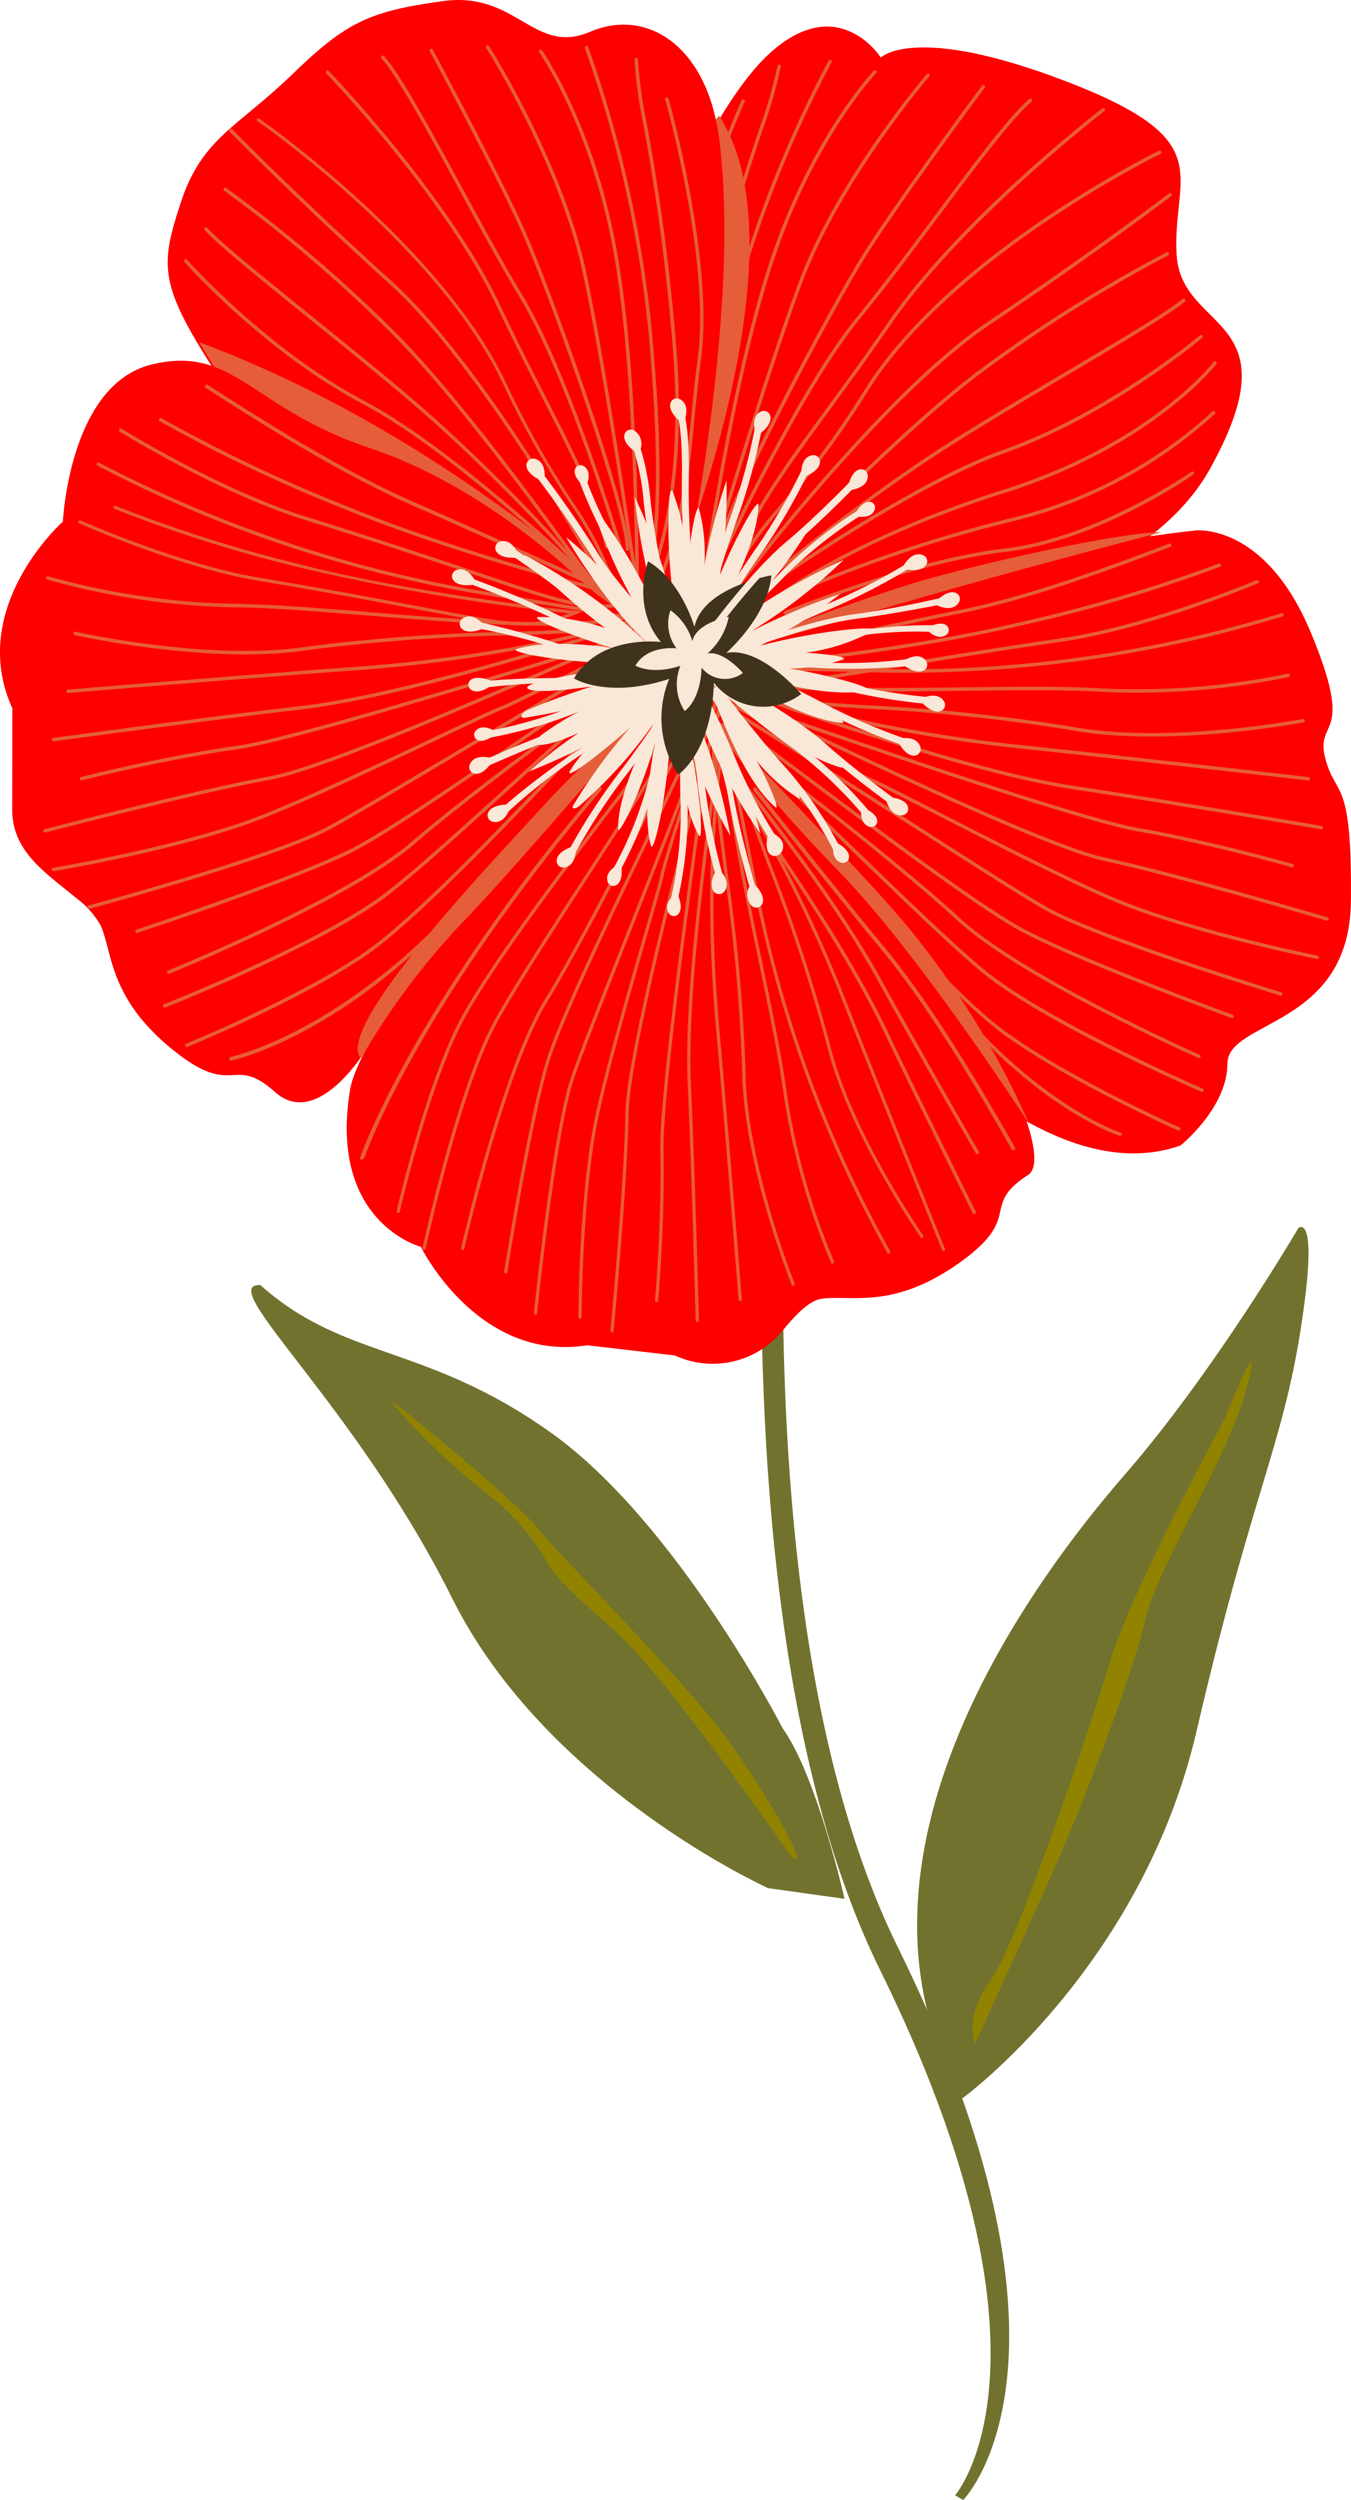 <?xml version="1.0" encoding="UTF-8"?> <svg xmlns="http://www.w3.org/2000/svg" width="129.389" height="239.377" viewBox="0 0 129.389 239.377"> <g id="Сгруппировать_145" data-name="Сгруппировать 145" transform="translate(0)"> <path id="Контур_426" data-name="Контур 426" d="M2.969.919c-.114.739-10.555,74.767,8.41,113.248,18.351,37.24,7.308,50.184,7.194,50.31l.773.46c.535-.558,12.881-14.1-6.276-52.971C-5.724,73.828,5.248.733,5.361,0Z" transform="translate(72.9 74.44)" fill="#72722f"></path> <g id="Сгруппировать_142" data-name="Сгруппировать 142" transform="translate(0 0)"> <g id="Сгруппировать_141" data-name="Сгруппировать 141"> <path id="Контур_427" data-name="Контур 427" d="M18.16,59.184s16.056-1.124,27.761-7.669c4.152-2.322,7.757-5.327,9.9-9.206C64.019,27.5,53,29.4,52.6,21.774s4.223-10.83-10.456-16.482S24.276,2.969,24.276,2.969s-4.117-6.514-10.824-.246S-4.5,33.655,1.907,46.883,18.16,59.184,18.16,59.184Z" transform="translate(60.083 2.545)" fill="#ff0001"></path> <path id="Контур_428" data-name="Контур 428" d="M26.436,4.459S1.638,31.568.319,39.589C-1.772,52.3,7.1,54.621,7.1,54.621S12.543,65.7,23.038,64.046l8.384.974a8.659,8.659,0,0,0,10.388-2.447c1.227-1.517,2.543-2.8,3.591-2.965,2.746-.445,6.787,1.116,13.172-3.384s1.981-5.449,6.664-8.472S46.8,6.885,33.91,1.175C28.7-1.134,32.82-.041,26.436,4.459Z" transform="translate(33.207 64.761)" fill="#ff0001"></path> <path id="Контур_429" data-name="Контур 429" d="M0,19.781S27.2,66.093,47.617,58.9c0,0,4.477-3.584,4.49-7.825s11.707-3.439,11.828-15.565-1.452-9.792-2.457-13.691,2.971-1.621-1.411-12.1S49.051.012,49.051.012,23.483,2.639,7.262,10.964C2.063,13.631,3.994,15.391,0,19.781Z" transform="translate(65.446 50.777)" fill="#ff0001"></path> <g id="Сгруппировать_135" data-name="Сгруппировать 135" transform="translate(63.941 5.73)"> <path id="Контур_430" data-name="Контур 430" d="M.027,17.176a.167.167,0,0,0,.207.061A133.9,133.9,0,0,1,20.646,10.5,43.722,43.722,0,0,0,39.733.282.166.166,0,0,0,39.5.05,43.375,43.375,0,0,1,20.566,10.176,134.36,134.36,0,0,0,.1,16.933a.167.167,0,0,0-.084.22C.018,17.161.023,17.169.027,17.176Z" transform="translate(12.68 33.614)" fill="#e65d3a"></path> <path id="Контур_431" data-name="Контур 431" d="M.027,22.386l.007.01a.167.167,0,0,0,.233.031c.07-.054,7.11-5.359,21.214-9.8C35.669,8.164,41.752.346,41.812.267a.166.166,0,0,0-.265-.2c-.059.077-6.087,7.815-20.167,12.246C7.216,16.77.135,22.11.065,22.163A.166.166,0,0,0,.027,22.386Z" transform="translate(10.746 28.86)" fill="#e65d3a"></path> <path id="Контур_432" data-name="Контур 432" d="M.027,13.625a.166.166,0,0,0,.2.063c.119-.049,12.022-4.934,20.943-5.978C30.159,6.659,39.157.365,39.247.3a.171.171,0,0,0,.04-.232.166.166,0,0,0-.232-.04c-.089.063-9.02,6.308-17.92,7.349C12.167,8.429.223,13.331.1,13.38a.166.166,0,0,0-.091.217A.227.227,0,0,0,.027,13.625Z" transform="translate(11.108 39.413)" fill="#e65d3a"></path> <path id="Контур_433" data-name="Контур 433" d="M.027,26.63l.005.007a.166.166,0,0,0,.232.036C.426,26.555,16.521,14.839,26.51,11.3,36.55,7.736,45.312.367,45.4.293a.162.162,0,0,0,.019-.234A.165.165,0,0,0,45.184.04c-.087.073-8.8,7.4-18.786,10.943C16.364,14.543.23,26.286.068,26.4A.167.167,0,0,0,.027,26.63Z" transform="translate(5.789 26.342)" fill="#e65d3a"></path> <path id="Контур_434" data-name="Контур 434" d="M.027,27.623a.166.166,0,0,0,.3-.038c.35-.669,9.8-8.334,17.77-13.4,3.475-2.212,7.777-4.761,11.571-7.01,5.156-3.057,9.61-5.7,11.015-6.877A.168.168,0,0,0,40.7.06a.165.165,0,0,0-.234-.02c-1.383,1.164-5.826,3.8-10.97,6.846-3.8,2.251-8.1,4.8-11.58,7.015C10.079,18.887.184,26.855.006,27.486A.167.167,0,0,0,.027,27.623Z" transform="translate(8.841 22.868)" fill="#e65d3a"></path> <path id="Контур_435" data-name="Контур 435" d="M.027,32.038a.149.149,0,0,0,.015.02.166.166,0,0,0,.234.013c.473-.423,1.49-1.454,2.9-2.88,4.3-4.361,12.305-12.479,18.9-17.49A136.985,136.985,0,0,1,40.148.314.166.166,0,0,0,40,.018,137.32,137.32,0,0,0,21.873,11.436C15.259,16.462,7.244,24.59,2.937,28.957,1.534,30.38.521,31.408.055,31.823A.166.166,0,0,0,.027,32.038Z" transform="translate(7.786 18.407)" fill="#e65d3a"></path> <path id="Контур_436" data-name="Контур 436" d="M.027,40.029a.17.17,0,0,0,.047.047.165.165,0,0,0,.23-.045c2.541-3.791,15.944-20.941,25.739-27.5C36.189,5.727,43.239.352,43.309.3A.168.168,0,0,0,43.34.065a.166.166,0,0,0-.233-.031c-.07.054-7.113,5.423-17.25,12.216C16.022,18.841,2.576,36.045.028,39.846A.167.167,0,0,0,.027,40.029Z" transform="translate(4.908 12.759)" fill="#e65d3a"></path> <path id="Контур_437" data-name="Контур 437" d="M.027,42.828a.166.166,0,0,0,.288-.018,34.492,34.492,0,0,1,5.652-8.556,90.827,90.827,0,0,0,8.339-11.409C22.517,9.965,42.013.411,42.209.316a.168.168,0,0,0,.077-.223.167.167,0,0,0-.222-.077c-.2.1-19.776,9.69-28.037,22.65A90.462,90.462,0,0,1,5.713,34.039a34.784,34.784,0,0,0-5.7,8.624A.166.166,0,0,0,.027,42.828Z" transform="translate(4.988 8.69)" fill="#e65d3a"></path> <path id="Контур_438" data-name="Контур 438" d="M.027,42.636a.169.169,0,0,0,.078.064.167.167,0,0,0,.216-.094C1.946,38.423,5,34.252,8.862,28.972c1.78-2.433,3.8-5.19,5.953-8.323C21.58,10.811,35.074.4,35.21.3A.165.165,0,0,0,35.24.065a.167.167,0,0,0-.234-.031c-.136.1-13.671,10.546-20.466,20.428-2.151,3.129-4.167,5.883-5.946,8.314-3.878,5.3-6.942,9.486-8.582,13.709A.166.166,0,0,0,.027,42.636Z" transform="translate(6.611 4.622)" fill="#e65d3a"></path> <path id="Контур_439" data-name="Контур 439" d="M.027,45.287a.166.166,0,0,0,.29-.022c.077-.169,7.821-17.021,13.659-24.15,2.379-2.9,4.977-6.378,7.489-9.737C25.122,6.489,28.576,1.872,30.434.293A.166.166,0,1,0,30.219.04c-1.887,1.6-5.352,6.236-9.02,11.139-2.51,3.356-5.106,6.827-7.48,9.727C7.854,28.066.093,44.957.015,45.127A.168.168,0,0,0,.027,45.287Z" transform="translate(4.408 3.719)" fill="#e65d3a"></path> <path id="Контур_440" data-name="Контур 440" d="M0,50.007l.323.075c.057-.2,5.776-19.7,9.483-29.646C13.505,10.51,21.926.7,22.011.6a.163.163,0,0,0-.017-.234.167.167,0,0,0-.235.017c-.085.1-8.544,9.958-12.264,19.939-2.9,7.8-7.041,21.442-8.729,27.1,1.141-6.984,3.5-21.408,6.882-30.744C11.488,6.061,16.869.338,16.923.281a.167.167,0,0,0-.006-.235.166.166,0,0,0-.235.005c-.055.057-5.481,5.826-9.348,16.51-3.4,9.393-5.768,23.9-6.907,30.867C.257,48.467.115,49.341,0,50.007Z" transform="translate(3.052 0.988)" fill="#e65d3a"></path> <path id="Контур_441" data-name="Контур 441" d="M.027,44.795a.164.164,0,0,0,.117.073.166.166,0,0,0,.187-.142c.512-3.747,10.929-23.395,14.222-28.6C17.8,10.992,25.681.372,25.76.266a.166.166,0,1,0-.267-.2c-.079.107-7.965,10.736-11.22,15.882C10.875,21.318.53,40.811,0,44.681A.166.166,0,0,0,.027,44.795Z" transform="translate(4.598 2.412)" fill="#e65d3a"></path> <path id="Контур_442" data-name="Контур 442" d="M.406,51.18A.166.166,0,0,0,.7,51.03c-.017-.045-1.655-4.7,2.3-21.956A113.725,113.725,0,0,1,13.593.25a.166.166,0,1,0-.287-.167A114.114,114.114,0,0,0,2.677,29C-1.313,46.4.318,50.963.39,51.149A.144.144,0,0,0,.406,51.18Z" transform="translate(2.105 0)" fill="#e65d3a"></path> <path id="Контур_443" data-name="Контур 443" d="M1.537,51.5a.166.166,0,0,0,.29-.159c-.035-.08-3.5-8.161.24-24.4A209.008,209.008,0,0,1,7.895,6.3,44.568,44.568,0,0,0,9.662.193.166.166,0,0,0,9.334.14,44.338,44.338,0,0,1,7.58,6.2,208.872,208.872,0,0,0,1.744,26.87c-3.772,16.361-.256,24.529-.22,24.61A.121.121,0,0,0,1.537,51.5Z" transform="translate(1.18 0.455)" fill="#e65d3a"></path> <path id="Контур_444" data-name="Контур 444" d="M1.35,46.788a.166.166,0,0,0,.3-.131C.054,40.264.246,36.232.51,30.651.6,28.759.7,26.615.74,24.163.884,14.773,7.313.378,7.378.235a.168.168,0,0,0-.083-.22A.166.166,0,0,0,7.075.1C7.009.243.553,14.7.408,24.158.37,26.6.268,28.746.179,30.636c-.267,5.609-.459,9.661,1.15,16.1A.158.158,0,0,0,1.35,46.788Z" transform="translate(0 3.783)" fill="#e65d3a"></path> </g> <path id="Контур_445" data-name="Контур 445" d="M0,50.563S16.117,14.375,6.773,0L5.913.97S7.243,20.5,0,50.563Z" transform="translate(62.093 11.085)" fill="#e65d3a"></path> <path id="Контур_446" data-name="Контур 446" d="M48.223,61.579s7.006-29.959,4.585-48.364C51.64,4.329,45.846.731,40.46,3.042S33.429-.874,26.359.105,17.114,2.1,11.9,7.147,3.279,13.2,1.252,19.4s-2.134,7.893,3.82,16.98,29.82,27.544,39.72,25.928S48.223,61.579,48.223,61.579Z" transform="translate(16.059 0)" fill="#ff0001"></path> <path id="Контур_447" data-name="Контур 447" d="M44.65,28.984S26.054,9.718,0,0L3.021,4.92A180.367,180.367,0,0,1,44.65,28.984Z" transform="translate(19.064 32.76)" fill="#e65d3a"></path> <path id="Контур_448" data-name="Контур 448" d="M55.934,21.349S46.965,12.232,35.462,8.381,22.422-1.555,14.523.366s-8.5,15.041-8.5,15.041-9.231,8.2-4.839,17.877l-.016,9.678c-.006,3.988,3.046,5.947,6.125,8.482A8.621,8.621,0,0,1,9.63,54.057c1.161,2.528.731,6.84,6.77,11.8s5.78.457,9.942,4.166,8.86-4.281,8.86-4.281S59.735,39.17,61.223,33.669,61.972,26.3,55.934,21.349Z" transform="translate(0 34.537)" fill="#ff0001"></path> <path id="Контур_449" data-name="Контур 449" d="M45.155,0S31.16,3.614,20.684,6.674,0,12.522,0,12.522,15.352,6.667,21.723,4.776,41.2,0,45.155,0Z" transform="translate(66.122 50.953)" fill="#e65d3a"></path> <path id="Контур_450" data-name="Контур 450" d="M32.3,40.935S21.746,24.514,13.853,16.494A148.008,148.008,0,0,1,0,0S14.851,15.231,19.983,21.2A81.744,81.744,0,0,1,32.3,40.935Z" transform="translate(66.3 66.751)" fill="#e65d3a"></path> <g id="Сгруппировать_136" data-name="Сгруппировать 136" transform="translate(64.875 52.046)"> <path id="Контур_451" data-name="Контур 451" d="M.027,10.34a.167.167,0,0,0,.175.071C.313,10.387,11.451,7.944,17.707,6.7c6.449-1.279,13.833-3.943,20.2-6.38a.166.166,0,0,0,.1-.214.165.165,0,0,0-.214-.1C31.434,2.442,24.067,5.1,17.642,6.376,11.383,7.618.242,10.062.13,10.087a.167.167,0,0,0-.1.253Z" transform="translate(9.298 0)" fill="#e65d3a"></path> <path id="Контур_452" data-name="Контур 452" d="M0,9.97l.623.265C5.1,12.144,6.675,11.88,16.9,10.161c3.982-.669,9.436-1.585,16.9-2.676C42.248,6.253,52.472,1.945,52.574,1.9a.167.167,0,0,0,.088-.218.169.169,0,0,0-.218-.088c-.1.043-10.287,4.335-18.683,5.56C26.289,8.247,20.833,9.164,16.849,9.833,7.2,11.454,5.318,11.77,1.383,10.191c3.252-.284,17.469-1.626,28.533-4.258A145.715,145.715,0,0,0,48.948.32.166.166,0,0,0,49.039.1a.168.168,0,0,0-.217-.091,145.463,145.463,0,0,1-18.982,5.6C17.354,8.579.84,9.9.675,9.917Z" transform="translate(3.018 1.91)" fill="#e65d3a"></path> <path id="Контур_453" data-name="Контур 453" d="M.027,5.371a.166.166,0,0,0,.141.075c.047,0,4.776-.051,17.718.258A123.923,123.923,0,0,0,55.876.324a.166.166,0,0,0,.1-.211.164.164,0,0,0-.211-.1A123.621,123.621,0,0,1,17.895,5.373C4.945,5.063.211,5.113.165,5.114A.167.167,0,0,0,0,5.282.169.169,0,0,0,.027,5.371Z" transform="translate(2.081 6.653)" fill="#e65d3a"></path> <path id="Контур_454" data-name="Контур 454" d="M.027.257A.165.165,0,0,0,.1.318C4.8,2.379,16,2.246,25.893,2.129c4.572-.054,8.891-.105,12.283.054A71.141,71.141,0,0,0,56.962.809a.166.166,0,1,0-.082-.322A70.8,70.8,0,0,1,38.191,1.851c-3.4-.16-7.725-.109-12.3-.055C16.034,1.913,4.864,2.046.233.014A.166.166,0,0,0,.027.257Z" transform="translate(1.583 11.968)" fill="#e65d3a"></path> <path id="Контур_455" data-name="Контур 455" d="M.027.257A.165.165,0,0,0,.043.278C1.335,1.7,7.834,2.133,16.063,2.685A178.939,178.939,0,0,1,35.815,4.726c9.33,1.767,22.244-.692,22.373-.718a.166.166,0,0,0-.063-.326C58,3.707,45.144,6.154,35.876,4.4A179.119,179.119,0,0,0,16.085,2.354C8.254,1.828,1.491,1.374.29.054A.168.168,0,0,0,.054.043.166.166,0,0,0,.027.257Z" transform="translate(1.773 13.113)" fill="#e65d3a"></path> <path id="Контур_456" data-name="Контур 456" d="M.027.257.039.273C.06.3,2.212,2.875,5.4,6.359c.6.657,1.578,1.764,2.815,3.166C13.671,15.71,23.83,27.224,28.9,30.979c6.157,4.562,16.8,9.31,16.907,9.357a.166.166,0,1,0,.135-.3c-.106-.047-10.716-4.779-16.844-9.32C24.056,26.978,13.912,15.482,8.462,9.3,7.224,7.9,6.246,6.793,5.643,6.135,2.462,2.656.315.086.294.06a.166.166,0,0,0-.267.2Z" transform="translate(2.119 15.852)" fill="#e65d3a"></path> <path id="Контур_457" data-name="Контур 457" d="M.027.257A.165.165,0,0,0,.1.318c1.5.659,7.841,6.8,13.974,12.737,5.111,4.948,10.4,10.065,13.168,12.3,6.087,4.914,20.66,11.213,20.807,11.276a.167.167,0,0,0,.219-.087.165.165,0,0,0-.087-.218c-.146-.063-14.677-6.344-20.729-11.23-2.761-2.229-8.04-7.34-13.146-12.283C7.867,6.584,1.787.7.233.014A.166.166,0,0,0,.027.257Z" transform="translate(2.119 15.852)" fill="#e65d3a"></path> <path id="Контур_458" data-name="Контур 458" d="M.027.257A.15.15,0,0,0,.066.3C3.048,2.555,18.254,14.116,24.79,20.153c6.119,5.652,22.889,13.086,23.058,13.16a.166.166,0,1,0,.134-.3c-.168-.074-16.888-7.485-22.967-13.1C18.469,13.861,3.251,2.291.266.034A.166.166,0,0,0,.027.257Z" transform="translate(2.013 15.922)" fill="#e65d3a"></path> <path id="Контур_459" data-name="Контур 459" d="M.027.257A.163.163,0,0,0,.074.3c1.232.824,3.959,2.864,7.412,5.447,7.047,5.274,16.7,12.5,20.623,14.558,5.746,3.018,19.87,8.167,20.012,8.219a.166.166,0,1,0,.114-.313c-.142-.052-14.245-5.193-19.971-8.2-3.9-2.049-13.54-9.262-20.579-14.529C4.228,2.9,1.5.856.258.028A.166.166,0,0,0,.027.257Z" transform="translate(4.936 16.899)" fill="#e65d3a"></path> <path id="Контур_460" data-name="Контур 460" d="M.027.257A.163.163,0,0,0,.09.314c3.9,2.009,13.567,8.2,22.1,13.666,5.852,3.748,10.906,6.985,13.011,8.174,5.112,2.888,22.371,8.144,22.544,8.2a.166.166,0,1,0,.1-.318c-.173-.053-17.4-5.3-22.477-8.168-2.1-1.184-7.147-4.419-12.995-8.164C13.831,8.232,4.154,2.034.242.019A.166.166,0,0,0,.027.257Z" transform="translate(0 12.928)" fill="#e65d3a"></path> <path id="Контур_461" data-name="Контур 461" d="M.027.257A.162.162,0,0,0,.085.311c.61.342,14.958,8.394,16.592,9.039.595.235,2.8,1.367,5.6,2.8,5.052,2.593,11.972,6.144,16.746,8.226,7.461,3.255,19.92,5.748,20.045,5.772a.166.166,0,0,0,.065-.326C59,25.8,46.579,23.313,39.151,20.074c-4.765-2.079-11.679-5.627-16.727-8.217-2.912-1.494-5.015-2.574-5.625-2.815C15.186,8.4.4.105.248.022A.166.166,0,0,0,.022.085.164.164,0,0,0,.027.257Z" transform="translate(2.184 13.628)" fill="#e65d3a"></path> <path id="Контур_462" data-name="Контур 462" d="M.027.257A.169.169,0,0,0,.092.315c.311.154,31.15,15.5,38.534,17.1,7.358,1.593,21.272,5.705,21.411,5.746a.166.166,0,1,0,.094-.319c-.14-.041-14.065-4.156-21.436-5.752C31.352,15.5.55.172.24.017a.166.166,0,0,0-.213.24Z" transform="translate(2.142 12.945)" fill="#e65d3a"></path> <path id="Контур_463" data-name="Контур 463" d="M.027.257A.166.166,0,0,0,.111.322C.462.447,35.325,12.744,42.474,13.99c7.124,1.242,14.756,3.435,14.833,3.457a.166.166,0,0,0,.092-.319c-.076-.022-7.724-2.22-14.868-3.465C35.409,12.421.572.133.221.01a.166.166,0,0,0-.212.1A.169.169,0,0,0,.027.257Z" transform="translate(1.526 13.552)" fill="#e65d3a"></path> <path id="Контур_464" data-name="Контур 464" d="M.027.269h0a.166.166,0,0,0,.23.046A62.026,62.026,0,0,1,7.212,2.45c7.553,2.51,18.965,6.3,27.035,7.509,9.427,1.408,23.345,3.764,23.484,3.788a.166.166,0,1,0,.056-.327c-.139-.024-14.061-2.381-23.49-3.789-8.041-1.2-19.438-4.989-26.979-7.5C1.79.3.357-.148.074.04A.166.166,0,0,0,.027.269Z" transform="translate(3.902 13.607)" fill="#e65d3a"></path> <path id="Контур_465" data-name="Контур 465" d="M.027.258A.165.165,0,0,0,.106.321c.1.038,10.042,3.866,26.8,5.614,10.5,1.1,27.244,3.023,27.412,3.042a.166.166,0,0,0,.038-.33C54.187,8.628,37.44,6.7,26.941,5.6,10.226,3.86.325.05.227.011a.166.166,0,0,0-.2.246Z" transform="translate(6.091 13.706)" fill="#e65d3a"></path> <path id="Контур_466" data-name="Контур 466" d="M.027.257.035.268C8.947,11.794,17.467,14.6,17.552,14.623a.166.166,0,1,0,.1-.317C17.569,14.28,9.14,11.5.3.065A.166.166,0,0,0,.027.257Z" transform="translate(24.793 42.092)" fill="#e65d3a"></path> </g> <g id="Сгруппировать_137" data-name="Сгруппировать 137" transform="translate(34.479 66.118)"> <path id="Контур_467" data-name="Контур 467" d="M22.665,35.583a.163.163,0,0,0,.013-.191c-.061-.106-6.139-10.661-9.425-16.621C9.866,12.628,4.808,5.873.306.075A.18.18,0,0,0,.064.029.163.163,0,0,0,.039.266c4.492,5.786,9.54,12.526,12.913,18.646,3.288,5.963,9.368,16.52,9.429,16.626a.185.185,0,0,0,.237.08A.145.145,0,0,0,22.665,35.583Z" transform="translate(36.58 8.754)" fill="#e65d3a"></path> <path id="Контур_468" data-name="Контур 468" d="M20.482,36.879a.163.163,0,0,0,.024-.189c-.054-.109-5.483-11.012-8.4-17.16C9.094,13.193,4.454,6.144.311.085A.18.18,0,0,0,.071.024.162.162,0,0,0,.033.258C4.167,6.305,8.8,13.339,11.795,19.651,14.716,25.8,20.146,36.708,20.2,36.817a.185.185,0,0,0,.232.094A.145.145,0,0,0,20.482,36.879Z" transform="translate(38.464 13.194)" fill="#e65d3a"></path> <path id="Контур_469" data-name="Контур 469" d="M.131.008a.182.182,0,0,1,.2.061c.077.1,7.769,9.806,12.184,15.15,4.55,5.509,8.91,12.822,12.574,19.25a.18.18,0,0,1-.071.246.183.183,0,0,1-.249-.067c-3.658-6.415-8.007-13.712-12.541-19.2C7.81,10.1.115.39.038.292A.179.179,0,0,1,.071.039.188.188,0,0,1,.131.008Z" transform="translate(37.638 9.275)" fill="#e65d3a"></path> <path id="Контур_470" data-name="Контур 470" d="M.045.047A.158.158,0,0,0,0,.193C.014.236,1.009,4.6,3.316,16.626A117.27,117.27,0,0,0,15.906,50.67a.158.158,0,0,0,.216.054.156.156,0,0,0,.054-.216A116.916,116.916,0,0,1,3.625,16.567C1.316,4.532.32.165.311.123A.158.158,0,0,0,.123,0,.155.155,0,0,0,.045.047Z" transform="translate(34.596 3.162)" fill="#e65d3a"></path> <path id="Контур_471" data-name="Контур 471" d="M.322.045A.157.157,0,0,0,.279.123C-.779,4.859,1.383,15.239,3.292,24.4c.882,4.234,1.716,8.235,2.185,11.413A67.317,67.317,0,0,0,10.172,53a.157.157,0,0,0,.284-.135,66.987,66.987,0,0,1-4.668-17.1c-.471-3.187-1.3-7.192-2.189-11.432C1.7,15.206-.458,4.86.585.191A.157.157,0,0,0,.322.045Z" transform="translate(34.943 1.792)" fill="#e65d3a"></path> <path id="Контур_472" data-name="Контур 472" d="M.54.044A.163.163,0,0,0,.524.064c-1.082,1.457-.3,7.57.68,15.31A169.127,169.127,0,0,1,2.9,34.082C2.962,43.065,7.6,54.606,7.642,54.721a.157.157,0,1,0,.292-.118C7.887,54.488,3.276,43,3.219,34.079a169.441,169.441,0,0,0-1.7-18.746C.579,7.968-.23,1.606.777.251A.157.157,0,0,0,.54.044Z" transform="translate(33.697 2.177)" fill="#e65d3a"></path> <path id="Контур_473" data-name="Контур 473" d="M.151.068.139.09c-.706,1.6,1.371,7.216,4,14.327A164.857,164.857,0,0,1,9.851,31.744c2.023,8.477,8.943,18.426,9.013,18.526a.154.154,0,0,0,.213.04.151.151,0,0,0,.037-.211c-.069-.1-6.955-10-8.965-18.421A164.925,164.925,0,0,0,4.427,14.314C1.924,7.548-.237,1.7.42.215A.154.154,0,0,0,.151.068Z" transform="translate(34.829 2.081)" fill="#e65d3a"></path> <path id="Контур_474" data-name="Контур 474" d="M28.881.044l-.013.014c-.02.024-2.02,2.491-4.675,6.083-.5.677-1.351,1.785-2.427,3.189C17.017,15.523,8.177,27.05,5.613,32.437,2.5,38.983.029,49.727,0,49.835a.157.157,0,0,0,.306.07C.335,49.8,2.8,39.087,5.9,32.572c2.549-5.357,11.376-16.867,16.118-23.05,1.077-1.405,1.928-2.514,2.43-3.194C27.1,2.742,29.092.28,29.112.256a.157.157,0,0,0-.232-.212Z" transform="translate(3.501 0)" fill="#e65d3a"></path> <path id="Контур_475" data-name="Контур 475" d="M25.036.045a.157.157,0,0,0-.043.078c-.339,1.513-4.885,8.517-9.282,15.291C12.047,21.059,8.259,26.9,6.685,29.877,3.231,36.423.036,51.1,0,51.245a.157.157,0,0,0,.121.187.156.156,0,0,0,.187-.12c.031-.147,3.218-14.78,6.652-21.288,1.567-2.968,5.351-8.8,9.011-14.439C20.589,8.475,24.948,1.759,25.3.191a.157.157,0,0,0-.264-.147Z" transform="translate(5.987 2.108)" fill="#e65d3a"></path> <path id="Контур_476" data-name="Контур 476" d="M21.989.045a.147.147,0,0,0-.032.043c-1.552,3.179-9.517,19.4-13.932,26.566C3.891,33.364.042,50.286,0,50.456a.157.157,0,0,0,.307.069c.038-.17,3.875-17.04,7.982-23.705C12.716,19.641,20.687,3.408,22.24.226a.157.157,0,0,0-.251-.181Z" transform="translate(9.684 2.911)" fill="#e65d3a"></path> <path id="Контур_477" data-name="Контур 477" d="M17.5.045A.155.155,0,0,0,17.46.1c-.54,1.293-1.939,4.2-3.709,7.872-3.614,7.5-8.562,17.777-9.762,21.8C2.234,35.647.024,49.7,0,49.838a.157.157,0,1,0,.311.049c.022-.141,2.229-14.17,3.979-20.033C5.484,25.859,10.426,15.6,14.034,8.1c1.773-3.679,3.173-6.586,3.716-7.887A.157.157,0,0,0,17.5.045Z" transform="translate(13.803 5.802)" fill="#e65d3a"></path> <path id="Контур_478" data-name="Контур 478" d="M17.434.045a.158.158,0,0,0-.041.068c-1.156,3.984-5.145,14.087-8.665,23-2.415,6.115-4.5,11.4-5.22,13.566C1.756,41.953.018,58.931,0,59.1a.157.157,0,0,0,.313.032C.331,58.963,2.066,42.02,3.806,36.78c.718-2.161,2.8-7.439,5.215-13.549C12.543,14.31,16.535,4.2,17.695.2a.157.157,0,0,0-.261-.156Z" transform="translate(16.652 0.497)" fill="#e65d3a"></path> <path id="Контур_479" data-name="Контур 479" d="M13.295.045a.148.148,0,0,0-.04.063c-.207.629-5.071,15.414-5.372,17.049-.11.595-.76,2.849-1.582,5.7C4.813,28.023,2.776,35.093,1.711,39.9.047,47.423,0,59.444,0,59.564a.158.158,0,0,0,.157.158.158.158,0,0,0,.158-.157c0-.121.047-12.107,1.7-19.593,1.063-4.8,3.1-11.865,4.585-17.024.857-2.975,1.477-5.125,1.589-5.735C8.489,15.6,13.5.36,13.554.206a.157.157,0,0,0-.259-.161Z" transform="translate(20.91 0.43)" fill="#e65d3a"></path> <path id="Контур_480" data-name="Контур 480" d="M10.346.045a.151.151,0,0,0-.041.07C10.217.433,1.579,31.855,1.439,39,1.3,46.123.013,59.788,0,59.925a.157.157,0,0,0,.313.03c.013-.138,1.3-13.814,1.439-20.946C1.893,31.9,10.52.516,10.608.2a.157.157,0,0,0-.262-.154Z" transform="translate(23.982 1.358)" fill="#e65d3a"></path> <path id="Контур_481" data-name="Контур 481" d="M5.535.045a.154.154,0,0,0-.045.089C5.438.483.366,35.086.51,41.949c.144,6.84-.5,14.324-.51,14.4a.157.157,0,0,0,.313.027C.321,56.3.969,48.8.825,41.942.681,35.106,5.749.528,5.8.18A.157.157,0,0,0,5.535.045Z" transform="translate(28.249 2.027)" fill="#e65d3a"></path> <path id="Контур_482" data-name="Контур 482" d="M2.822.045h0a.157.157,0,0,0,0,.223A58.411,58.411,0,0,1,2.1,7.111C1.148,14.579-.3,25.865.053,33.576c.408,9.007.754,22.357.757,22.49a.157.157,0,0,0,.315-.008c0-.134-.349-13.487-.757-22.5C.02,25.878,1.462,14.608,2.416,7.151c.7-5.465.853-6.877.627-7.1A.157.157,0,0,0,2.822.045Z" transform="translate(31.334 4.246)" fill="#e65d3a"></path> <path id="Контур_483" data-name="Контур 483" d="M.94.045A.16.16,0,0,0,.895.13c-.017.1-1.761,10.026-.334,25.9.893,9.945,2.152,25.842,2.164,26a.157.157,0,0,0,.314-.025c-.013-.16-1.271-16.058-2.164-26C-.549,10.169,1.187.283,1.2.185A.157.157,0,0,0,.94.045Z" transform="translate(33.533 6.293)" fill="#e65d3a"></path> <path id="Контур_484" data-name="Контур 484" d="M.2.007A.156.156,0,0,1,.274.06C.332.138,6.161,8.014,11.847,22.521c3.561,9.088,9.4,23.537,9.46,23.682a.159.159,0,0,1-.083.2.149.149,0,0,1-.2-.082c-.059-.145-5.9-14.6-9.461-23.684C5.894,8.17.089.327.031.25A.158.158,0,0,1,.061.032.153.153,0,0,1,.2.007Z" transform="translate(34.722 7.259)" fill="#e65d3a"></path> <path id="Контур_485" data-name="Контур 485" d="M22.763.143a.235.235,0,0,0-.017.019C4.8,21.43.061,35.321.015,35.459s.02.232.151.2a.512.512,0,0,0,.322-.312C.533,35.212,5.229,21.466,23.038.363c.113-.134.139-.287.059-.343S22.874.022,22.763.143Z" transform="translate(0 9.249)" fill="#e65d3a"></path> </g> <g id="Сгруппировать_138" data-name="Сгруппировать 138" transform="translate(4.132 36.828)"> <path id="Контур_486" data-name="Контур 486" d="M37.892,19.537a.171.171,0,0,1-.2.033c-.112-.051-11.321-5.179-17.642-7.923C13.54,8.819,6.3,4.336.086.325A.181.181,0,0,1,.025.08.172.172,0,0,1,.269.03c6.206,4,13.424,8.477,19.915,11.294,6.324,2.746,17.536,7.875,17.648,7.927a.182.182,0,0,1,.1.235A.173.173,0,0,1,37.892,19.537Z" transform="translate(15.502 0)" fill="#e65d3a"></path> <path id="Контур_487" data-name="Контур 487" d="M50.758,17.452l-.657.166c-4.722,1.188-6.234.683-16.071-2.606-3.83-1.281-9.075-3.034-16.283-5.273C9.6,7.21.172,1.365.078,1.307a.167.167,0,0,1,.176-.283c.094.059,9.488,5.882,17.591,8.4,7.212,2.24,12.459,3.994,16.29,5.275,9.277,3.1,11.09,3.707,15.223,2.758-3.169-.786-17-4.323-27.524-8.644A145.727,145.727,0,0,1,3.907.308.167.167,0,0,1,3.85.079.169.169,0,0,1,4.079.023,145.442,145.442,0,0,0,21.96,8.5C33.831,13.379,49.938,17.256,50.1,17.3Z" transform="translate(7.255 3.195)" fill="#e65d3a"></path> <path id="Контур_488" data-name="Контур 488" d="M48.305,10.126l-.578.232c-4.159,1.669-5.6,1.395-14.979-.386C29.1,9.279,24.1,8.329,17.247,7.18,9.506,5.882.184,1.719.09,1.678a.154.154,0,0,1-.077-.2.155.155,0,0,1,.2-.077C.308,1.44,9.6,5.587,17.3,6.879c6.854,1.149,11.857,2.1,15.508,2.792,8.845,1.679,10.572,2.007,14.223.63a208.854,208.854,0,0,1-26.17-4.474A134.246,134.246,0,0,1,3.458.293a.153.153,0,0,1-.08-.2.154.154,0,0,1,.2-.08,133.8,133.8,0,0,0,17.357,5.52c11.429,2.976,26.6,4.517,26.749,4.532Z" transform="translate(3.366 11.6)" fill="#e65d3a"></path> <path id="Контур_489" data-name="Контур 489" d="M54.06,15.518a.168.168,0,0,1-.153.048c-.045-.01-4.686-.927-17.465-3A123.95,123.95,0,0,1,.085.312.166.166,0,0,1,.248.021,123.569,123.569,0,0,0,36.5,12.242c12.788,2.071,17.432,2.989,17.477,3a.167.167,0,0,1,.088.278Z" transform="translate(5.118 7.454)" fill="#e65d3a"></path> <path id="Контур_490" data-name="Контур 490" d="M56.952,3.694a.165.165,0,0,1-.076.056c-4.828,1.732-16,.828-25.857.031-4.557-.369-8.863-.717-12.258-.792A71.111,71.111,0,0,1,.114.324a.166.166,0,0,1,.1-.316A70.793,70.793,0,0,0,18.769,2.656c3.4.075,7.715.424,12.277.793,9.824.8,20.958,1.7,25.717-.011a.166.166,0,0,1,.189.257Z" transform="translate(0.267 18.341)" fill="#e65d3a"></path> <path id="Контур_491" data-name="Контур 491" d="M58.381.262l-.017.02c-1.336,1.377-7.846,1.607-16.088,1.9A178.758,178.758,0,0,0,22.469,3.594C13.087,5.063.258,2.2.13,2.167A.166.166,0,0,1,0,1.968a.168.168,0,0,1,.2-.125c.128.029,12.9,2.882,22.214,1.422A179.018,179.018,0,0,1,42.264,1.848c7.844-.277,14.618-.516,15.861-1.8a.166.166,0,0,1,.256.211Z" transform="translate(2.898 21.815)" fill="#e65d3a"></path> <path id="Контур_492" data-name="Контур 492" d="M47.253.262l-.012.015c-.022.025-2.254,2.531-5.55,5.913-.621.637-1.632,1.713-2.914,3.075-5.651,6.009-16.17,17.195-21.354,20.787C11.125,34.417.337,38.825.229,38.869A.166.166,0,0,1,.1,38.56c.108-.044,10.863-4.437,17.131-8.781,5.154-3.573,15.658-14.741,21.3-20.742,1.282-1.363,2.294-2.44,2.917-3.079C44.744,2.582,46.971.08,46.992.056a.167.167,0,0,1,.261.206Z" transform="translate(13.593 24.542)" fill="#e65d3a"></path> <path id="Контур_493" data-name="Контур 493" d="M49.377.262A.161.161,0,0,1,49.3.32c-1.52.612-8.053,6.548-14.371,12.288-5.265,4.783-10.709,9.73-13.551,11.88C15.141,29.207.376,35.04.227,35.1A.165.165,0,0,1,.012,35a.164.164,0,0,1,.094-.216c.147-.059,14.871-5.875,21.075-10.567,2.83-2.14,8.269-7.082,13.528-11.86C41.34,6.337,47.6.646,49.179.012a.166.166,0,0,1,.2.25Z" transform="translate(11.469 24.542)" fill="#e65d3a"></path> <path id="Контур_494" data-name="Контур 494" d="M49.074.262a.169.169,0,0,1-.04.04C45.982,2.462,30.416,13.536,23.693,19.362,17.4,24.817.4,31.716.228,31.785A.166.166,0,1,1,.1,31.477c.17-.069,17.118-6.946,23.371-12.366C30.21,13.274,45.787,2.193,48.842.03a.166.166,0,0,1,.232.232Z" transform="translate(11.876 24.615)" fill="#e65d3a"></path> <path id="Контур_495" data-name="Контур 495" d="M49.184.262a.157.157,0,0,1-.048.045c-1.257.785-4.047,2.737-7.58,5.211-7.211,5.047-17.087,11.961-21.075,13.9C14.642,22.249.362,26.948.217,26.994a.166.166,0,0,1-.209-.106.168.168,0,0,1,.106-.21c.144-.047,14.4-4.739,20.221-7.563,3.964-1.924,13.828-8.829,21.029-13.87C44.9,2.769,47.7.814,48.96.025a.166.166,0,0,1,.224.237Z" transform="translate(8.814 25.498)" fill="#e65d3a"></path> <path id="Контур_496" data-name="Контур 496" d="M58.851.262a.169.169,0,0,1-.064.055C54.827,2.2,44.966,8.084,36.266,13.275,30.3,16.835,25.143,19.91,23,21.031,17.8,23.757.385,28.463.209,28.51a.166.166,0,1,1-.086-.321c.175-.047,17.555-4.744,22.725-7.452,2.133-1.117,7.284-4.19,13.248-7.748C44.8,7.795,54.67,1.907,58.643.016a.166.166,0,0,1,.207.246Z" transform="translate(4.206 21.686)" fill="#e65d3a"></path> <path id="Контур_497" data-name="Контур 497" d="M60.021.262a.156.156,0,0,1-.059.052c-.62.324-15.216,7.916-16.87,8.509-.6.216-2.843,1.278-5.682,2.623-5.132,2.431-12.16,5.761-17,7.691C12.852,22.153.319,24.25.194,24.27a.166.166,0,0,1-.055-.328c.126-.02,12.624-2.111,20.15-5.114,4.829-1.926,11.851-5.254,16.979-7.683,2.958-1.4,5.095-2.413,5.712-2.635C44.612,7.925,59.657.1,59.809.019a.166.166,0,0,1,.212.243Z" transform="translate(0.83 22.317)" fill="#e65d3a"></path> <path id="Контур_498" data-name="Контур 498" d="M60.915.262a.163.163,0,0,1-.067.055c-.315.145-31.625,14.51-39.057,15.874C14.386,17.55.349,21.219.208,21.256a.167.167,0,0,1-.084-.322c.141-.036,14.189-3.708,21.607-5.07C29.122,14.507,60.394.16,60.71.015A.166.166,0,0,1,60.93.1.168.168,0,0,1,60.915.262Z" transform="translate(0 21.635)" fill="#e65d3a"></path> <path id="Контур_499" data-name="Контур 499" d="M58,.262a.163.163,0,0,1-.086.063c-.355.113-35.591,11.3-42.774,12.318C7.981,13.657.284,15.607.207,15.626A.166.166,0,0,1,.125,15.3c.077-.019,7.791-1.974,14.97-2.991C22.252,11.3,57.462.121,57.816.008A.167.167,0,0,1,58,.262Z" transform="translate(3.51 22.262)" fill="#e65d3a"></path> <path id="Контур_500" data-name="Контур 500" d="M58.291.277h0a.166.166,0,0,1-.232.039,61.9,61.9,0,0,0-7.018,1.912c-7.628,2.27-19.156,5.7-27.26,6.648C14.314,9.985.329,11.9.189,11.917a.166.166,0,1,1-.045-.329c.14-.02,14.129-1.934,23.6-3.042,8.075-.946,19.586-4.37,27.2-6.636C56.528.249,57.975-.151,58.251.046A.166.166,0,0,1,58.291.277Z" transform="translate(0.843 22.237)" fill="#e65d3a"></path> <path id="Контур_501" data-name="Контур 501" d="M54.719.262a.17.17,0,0,1-.081.061c-.1.035-10.159,3.545-26.964,4.762C17.146,5.846.348,7.242.18,7.256a.166.166,0,0,1-.028-.331c.169-.014,16.969-1.41,27.5-2.172C44.41,3.539,54.428.045,54.527.01a.166.166,0,0,1,.192.252Z" transform="translate(2.225 22.271)" fill="#e65d3a"></path> <path id="Контур_502" data-name="Контур 502" d="M20.892.294l-.01.011C9.817,11.647.308,13.646.213,13.665A.177.177,0,0,1,0,13.524a.182.182,0,0,1,.143-.212c.094-.019,9.5-2,20.48-13.257a.179.179,0,0,1,.265.239Z" transform="translate(17.816 51.052)" fill="#e65d3a"></path> </g> <g id="Сгруппировать_139" data-name="Сгруппировать 139" transform="translate(17.626 4.337)"> <path id="Контур_503" data-name="Контур 503" d="M41.149,32.873l-.006.006a.166.166,0,0,1-.235,0c-.143-.14-14.383-14.052-23.758-19C7.728,8.916.119.362.043.276A.161.161,0,0,1,.058.042.166.166,0,0,1,.292.056C.368.141,7.939,8.65,17.306,13.591,26.723,18.559,41,32.5,41.141,32.644A.167.167,0,0,1,41.149,32.873Z" transform="translate(0 20.48)" fill="#e65d3a"></path> <path id="Контур_504" data-name="Контур 504" d="M36.333,33.176a.166.166,0,0,1-.288-.08c-.25-.712-8.5-9.658-15.654-15.824-3.12-2.689-7.01-5.831-10.441-8.6C5.288,4.9,1.261,1.649.041.277A.168.168,0,0,1,.055.042.165.165,0,0,1,.289.056c1.2,1.351,5.219,4.6,9.87,8.355,3.433,2.774,7.325,5.918,10.449,8.61,7.036,6.063,15.68,15.372,15.765,16.024A.162.162,0,0,1,36.333,33.176Z" transform="translate(1.939 17.422)" fill="#e65d3a"></path> <path id="Контур_505" data-name="Контур 505" d="M35.2,37.473a.16.16,0,0,1-.018.018.167.167,0,0,1-.234-.021c-.407-.486-1.265-1.653-2.452-3.268-3.628-4.935-10.379-14.121-16.185-20.029A136.879,136.879,0,0,0,.07.3.166.166,0,0,1,.262.03,137.232,137.232,0,0,1,16.553,13.94c5.821,5.925,12.583,15.123,16.215,20.065,1.184,1.609,2.039,2.773,2.439,3.251A.166.166,0,0,1,35.2,37.473Z" transform="translate(3.763 13.617)" fill="#e65d3a"></path> <path id="Контур_506" data-name="Контур 506" d="M37.155,45.833a.174.174,0,0,1-.053.04.166.166,0,0,1-.221-.078C34.912,41.678,24.12,22.776,15.372,14.87,6.311,6.68.108.346.046.282a.169.169,0,0,1,0-.235.166.166,0,0,1,.235,0C.346.113,6.542,6.441,15.594,14.623c8.784,7.939,19.612,26.9,21.586,31.028A.168.168,0,0,1,37.155,45.833Z" transform="translate(4.323 7.99)" fill="#e65d3a"></path> <path id="Контур_507" data-name="Контур 507" d="M34.6,45.577a.141.141,0,0,1-.066.041.165.165,0,0,1-.2-.1A34.3,34.3,0,0,0,30,36.864,90.835,90.835,0,0,1,23.472,25.2C17.214,12.225.243.393.072.275A.157.157,0,0,1,.023.062.151.151,0,0,1,.235.029c.172.119,17.215,12,23.513,25.053a90.573,90.573,0,0,0,6.5,11.63,34.55,34.55,0,0,1,4.374,8.718A.146.146,0,0,1,34.6,45.577Z" transform="translate(6.97 6.991)" fill="#e65d3a"></path> <path id="Контур_508" data-name="Контур 508" d="M27.015,45.7a.175.175,0,0,1-.086.053.155.155,0,0,1-.191-.119c-.884-4.265-3.143-8.69-6-14.292-1.318-2.581-2.811-5.506-4.375-8.813C11.448,12.142.158.4.044.28A.163.163,0,0,1,.052.049a.162.162,0,0,1,.229,0c.114.118,11.439,11.9,16.372,22.33,1.561,3.3,3.055,6.226,4.371,8.8,2.871,5.622,5.139,10.063,6.031,14.371A.169.169,0,0,1,27.015,45.7Z" transform="translate(13.574 2.408)" fill="#e65d3a"></path> <path id="Контур_509" data-name="Контур 509" d="M23.651,49.18a.161.161,0,0,1-.078.05.166.166,0,0,1-.206-.114c-.052-.178-5.287-17.97-10.038-25.865-1.935-3.217-4.007-7.028-6.008-10.714C4.406,7.173,1.653,2.106.042.276A.164.164,0,0,1,.057.042.166.166,0,0,1,.291.056C1.928,1.915,4.689,7,7.612,12.379c2,3.683,4.07,7.491,6,10.7,4.772,7.931,10.019,25.764,10.072,25.943A.164.164,0,0,1,23.651,49.18Z" transform="translate(18.866 0.972)" fill="#e65d3a"></path> <path id="Контур_510" data-name="Контур 510" d="M14.692,52.319l-.331.028c-.028-.2-2.878-20.324-5.114-30.7C7.016,11.289.1.365.027.256A.164.164,0,0,1,.078.026a.167.167,0,0,1,.23.051c.07.11,7.021,11.084,9.265,21.5,1.752,8.133,3.879,22.233,4.735,28.075-.124-7.075-.384-21.69-2.383-31.416C9.653,7.178,5.153.739,5.107.675A.166.166,0,0,1,5.379.482c.045.065,4.585,6.555,6.872,17.684,2.011,9.785,2.267,24.479,2.39,31.54C14.659,50.759,14.675,51.644,14.692,52.319Z" transform="translate(28.908 0)" fill="#e65d3a"></path> <path id="Контур_511" data-name="Контур 511" d="M19.071,48.016a.17.17,0,0,1-.126.056.166.166,0,0,1-.165-.168c.033-3.781-7.445-24.724-9.954-30.35C6.35,12.005.083.362.02.245A.166.166,0,0,1,.313.088C.376.2,6.648,11.859,9.129,17.42c2.588,5.8,10.018,26.582,9.983,30.488A.165.165,0,0,1,19.071,48.016Z" transform="translate(23.517 0.328)" fill="#e65d3a"></path> <path id="Контур_512" data-name="Контур 512" d="M5.726,52.527a.166.166,0,0,1-.269-.191c.024-.042,2.314-4.416.886-22.058A113.728,113.728,0,0,0,.012.228.168.168,0,0,1,.1.012.167.167,0,0,1,.32.1,114.088,114.088,0,0,1,6.673,30.251c1.441,17.8-.83,22.073-.927,22.247A.155.155,0,0,1,5.726,52.527Z" transform="translate(38.382 0.054)" fill="#e65d3a"></path> <path id="Контур_513" data-name="Контур 513" d="M.65,52.114a.166.166,0,0,1-.264-.2c.046-.074,4.643-7.571,3.277-24.179A208.853,208.853,0,0,0,.868,6.471,44.493,44.493,0,0,1,0,.168a.166.166,0,1,1,.332,0A44.432,44.432,0,0,0,1.2,6.413a209.121,209.121,0,0,1,2.8,21.3C5.37,44.442.713,52.019.666,52.093A.115.115,0,0,1,.65,52.114Z" transform="translate(43.143 1.208)" fill="#e65d3a"></path> <path id="Контур_514" data-name="Контур 514" d="M.291,47.148a.166.166,0,0,1-.278-.174c2.5-6.1,2.892-10.113,3.433-15.674.184-1.886.392-4.023.708-6.454C5.363,15.535,1.074.364,1.031.212A.168.168,0,0,1,1.145.007.165.165,0,0,1,1.351.12C1.394.273,5.7,15.51,4.483,24.89c-.315,2.425-.523,4.56-.706,6.443C3.232,36.922,2.839,40.96.32,47.1A.164.164,0,0,1,.291,47.148Z" transform="translate(45.054 4.997)" fill="#e65d3a"></path> </g> <path id="Контур_515" data-name="Контур 515" d="M.312,34.613a68.679,68.679,0,0,1,9.85-13.152C16.429,14.919,28.977,0,28.977,0A113.128,113.128,0,0,0,18.353,9.8C14.363,14.244-2.488,31.578.312,34.613Z" transform="translate(34.263 66.727)" fill="#e65d3a"></path> <path id="Контур_516" data-name="Контур 516" d="M2.2.509S.908-.5.156.324C-.372.9.472,2.069,2.2.509Z" transform="translate(45.408 69.641)" fill="#f9e7d7"></path> <path id="Контур_517" data-name="Контур 517" d="M2.362.179S.594-.468.063.7C-.309,1.517,1.026,2.5,2.362.179Z" transform="translate(44.941 72.472)" fill="#f9e7d7"></path> <path id="Контур_518" data-name="Контур 518" d="M2.249.009S1.828,1.843.561,1.652C-.329,1.518-.42-.135,2.249.009Z" transform="translate(46.696 77.043)" fill="#f9e7d7"></path> <path id="Контур_519" data-name="Контур 519" d="M.543,0s1.441,1.212.693,2.252C.711,2.983-.8,2.311.543,0Z" transform="translate(68.155 83.078)" fill="#f9e7d7"></path> <path id="Контур_520" data-name="Контур 520" d="M.22,0S2.01.609,1.492,1.854C1.128,2.728-.605,2.649.22,0Z" transform="translate(73.424 79.606)" fill="#f9e7d7"></path> <g id="Сгруппировать_140" data-name="Сгруппировать 140" transform="translate(49.391 45.994)"> <path id="Контур_521" data-name="Контур 521" d="M.731,7.087a57.4,57.4,0,0,0,7.841,7.058,18.684,18.684,0,0,0-6.423-1.062c-.815.06,2.568,1.626,7.048,2.945-3.12-.424-6.682-.622-9.092.118-1.029.317,5.6,1.553,12.131,1.392-2.252.311-11.951,1.7-11.082,2.4.56.458,3.609.149,6.128-.2-1.9.6-3.961,1.331-5.938,2.157-1.175.491-.759.879-.549.846a60.417,60.417,0,0,0,7.278-1.587,31.152,31.152,0,0,0-3.491,1.812c-1.073.659-2.822,1.79-2.724,2.12.163.549,1.842.126,4.181-.907a42.466,42.466,0,0,0-4.73,3.681,62.54,62.54,0,0,0,6.31-2.916A12.762,12.762,0,0,0,5.2,27.813c-.533.96,2.485-1.263,5.759-4.15a52.791,52.791,0,0,0-5.476,7.5c-.115.2.087.479.736-.1a44.493,44.493,0,0,0,6.962-7.729c-1.3,2.489-3.427,7.02-3.372,10.038.015.818,2.189-3.483,3.545-8.25-.634,3.261-1.1,7.2-.414,9.843.309,1.187,2.242-7.527,1.873-14.785.016-.046.038-.093.052-.139a.262.262,0,0,0,.016-.087l.149-.153a19.543,19.543,0,0,0,.547,2.369c0,2.069.135,8.679,1.967,11.824.384.659.238-3.486-.708-7.96a47.723,47.723,0,0,0,3.722,8S18.8,23.689,15.329,19.49c.192-.2.38-.4.559-.6,0,0-.262.157-.7.431l-.025-.03c-.114-.13-.167-.064-.167.151l-.223.142c0-.071-.008-.143-.014-.214l-.05.167a1.718,1.718,0,0,0-.67.165c.674-.454,1.34-.921,1.983-1.4,0,0-1.23.334-2.993.93a10.788,10.788,0,0,0,1.651-1.065c.305-.245-.288-.231-1.451-.008.011-.29-.306-.539-.454-.638.724-.026,1.444-.071,2.15-.137.5.086.994.162,1.486.226.027.279.057.558.092.832,0,0,.075-.294.19-.8.156.019.313.038.468.055,0,0-.153-.08-.431-.218.01-.043.02-.09.031-.136.346.052.761.112,1.231.175a9.425,9.425,0,0,0-.7.719l-.06-.052.04.074-.03.033c-.1.123-.052.17.131.15.277.5.951,1.679,1.878,3.131.932,2.453,3.108,7.62,5.611,9.708.44.368-.327-1.714-1.761-4.419a16.556,16.556,0,0,0,3.966,3.569c1.085.625-4-7.2-9.564-12.01a12.285,12.285,0,0,0,1.91-.674c2.449,1.656,8.043,5.169,11.846,5.472.788.063-2.387-2.023-6.567-3.931,3.046.753,6.546,1.328,9.011.854.813-.156-2.827-1.344-7.512-2.131a16.334,16.334,0,0,0,5.146-.854c.519-.2-1.029-.5-3.544-.652A19.232,19.232,0,0,0,34.265,14.4c.852-.532-4.962-.121-10.84,1.429a48.2,48.2,0,0,0,7.663-4.956,59.768,59.768,0,0,0-8.678,3.662,51.28,51.28,0,0,0,9-6.923S24.658,10.566,20.562,14.1A52.665,52.665,0,0,0,28.668,3.689S20.26,10.532,18.485,15.647c-.108.313.284.089.983-.522A10.265,10.265,0,0,0,18.4,16.406c-.251.362.6.05,2.043-.729-.507.322-.988.654-1.435,1-.727.073-1.45.165-2.159.276.212-.977.486-2.357.723-3.917a13.924,13.924,0,0,0,.065,1.4c-.232.794-.44,1.588-.61,2.368,0,0,.311-.466.793-1.244.075.235.26-.087.5-.817,1.783-2.982,4.8-8.557,4.936-12.359.029-.817-1.9,2.379-3.7,6.692A48.169,48.169,0,0,0,20.186,0a61.161,61.161,0,0,0-2.123,8.177,16.7,16.7,0,0,0-.494-5.406c-.217-.694-.836,2.117-1.154,6.025a21.234,21.234,0,0,0-1.388-7.734c-.45-.953-.724,5.492.288,11.806a51.957,51.957,0,0,0-3.933-11.3s1.052,10.791,4.331,15.1c.209.273.234-.225.094-1.219.1.435.2.865.316,1.285,0,0,.062-.554.131-1.463.022.591.055,1.18.1,1.76-.137.024-.271.049-.405.074-.314-.15-.681-.322-1.09-.509-.141-.238-.322-.521-.54-.844.112.107.225.21.338.306.97.825-2.742-8.088-7.452-13.826a56.231,56.231,0,0,0,4.486,10.08A49.12,49.12,0,0,0,4.829,5.447S8.653,12.02,12.7,15.654l-.107-.044A51.843,51.843,0,0,0,.731,7.087ZM16.384,17.31l-.072-.036.07.011Z" transform="translate(0 0)" fill="#f9e7d7"></path> <path id="Контур_522" data-name="Контур 522" d="M0,0C6.751,3.089,14,9.469,12.764,9.154,7.52,7.81,0,0,0,0Z" transform="translate(18.397 18.341)" fill="#f9e7d7"></path> <path id="Контур_523" data-name="Контур 523" d="M.159.059C4.071,3.8,6.8,14.3,6.8,14.3,2.426,8.293-.761-.821.159.059Z" transform="translate(16.645 19.523)" fill="#f9e7d7"></path> </g> <path id="Контур_524" data-name="Контур 524" d="M1.413,22.229l.661-.07c-.01-.1-1.013-9.686-.9-15.27C1.284,1.278.631.114.556,0L0,.364C.02.4.614,1.51.508,6.876.4,12.5,1.4,22.133,1.413,22.229Z" transform="translate(64.793 39.165)" fill="#f9e7d7"></path> <path id="Контур_525" data-name="Контур 525" d="M0,.651A60.924,60.924,0,0,1,8.351,2.669C12.149,3.958,18.6,4.381,18.872,4.4l.181-.369c-.066-.005-6.659-.5-10.376-1.758A85.7,85.7,0,0,0,.135,0Z" transform="translate(44.686 59.328)" fill="#f9e7d7"></path> <path id="Контур_526" data-name="Контур 526" d="M.062,2.353a59.877,59.877,0,0,1,8.544-.524A63.14,63.14,0,0,0,19.417.648L19.269,0C19.2.015,12.757,1.478,8.834,1.361A85.687,85.687,0,0,0,0,1.692Z" transform="translate(45.747 63.568)" fill="#f9e7d7"></path> <path id="Контур_527" data-name="Контур 527" d="M0,.554A84.934,84.934,0,0,1,7.016,5.8c3.044,2.61,8.87,5.467,9.116,5.588l.292-.6c-.059-.029-6-2.94-8.975-5.5A85.312,85.312,0,0,0,.367,0Z" transform="translate(49.055 52.672)" fill="#f9e7d7"></path> <path id="Контур_528" data-name="Контур 528" d="M.282,9.42C.329,9.4,5.038,7.2,9.155,5.822a60.867,60.867,0,0,0,10.3-5.26L19.1,0c-.06.038-6.061,3.823-10.158,5.192C4.79,6.579.048,8.795,0,8.817Z" transform="translate(45.444 64.381)" fill="#f9e7d7"></path> <path id="Контур_529" data-name="Контур 529" d="M.108,7.512A43.216,43.216,0,0,0,9.42,4.789,105.765,105.765,0,0,1,20.085.634L19.884,0A106.32,106.32,0,0,0,9.142,4.185,42.517,42.517,0,0,1,0,6.856Z" transform="translate(46.377 63.198)" fill="#f9e7d7"></path> <path id="Контур_530" data-name="Контур 530" d="M.022,0S-.215,1.621.873,1.865C1.637,2.037,2.233.724.022,0Z" transform="translate(82.453 77.307)" fill="#f9e7d7"></path> <path id="Контур_531" data-name="Контур 531" d="M0,0S.314,1.856,1.59,1.739C2.487,1.657,2.674.011,0,0Z" transform="translate(84.798 76.33)" fill="#f9e7d7"></path> <path id="Контур_532" data-name="Контур 532" d="M17.512,12.261c-.043-.03-4.288-3.029-7.524-5.922C6.708,3.406.572.138.312,0L0,.588C.063.621,6.325,3.956,9.545,6.835c3.265,2.919,7.54,5.939,7.583,5.969Z" transform="translate(69.065 64.869)" fill="#f9e7d7"></path> <path id="Контур_533" data-name="Контур 533" d="M16.33,13.939A43.273,43.273,0,0,0,9.348,7.2,105.909,105.909,0,0,1,.451,0L0,.489A106.354,106.354,0,0,0,8.961,7.743a42.5,42.5,0,0,1,6.852,6.615Z" transform="translate(67.188 64.065)" fill="#f9e7d7"></path> <path id="Контур_534" data-name="Контур 534" d="M1.05,2.137S1.817.69.874.094C.213-.325-.79.711,1.05,2.137Z" transform="translate(55.036 44.538)" fill="#f9e7d7"></path> <path id="Контур_535" data-name="Контур 535" d="M0,.221A43.29,43.29,0,0,0,4.31,8.912a105.868,105.868,0,0,1,5.958,9.774l.588-.309a106.28,106.28,0,0,0-6-9.845A42.477,42.477,0,0,1,.627,0Z" transform="translate(55.338 45.448)" fill="#f9e7d7"></path> <path id="Контур_536" data-name="Контур 536" d="M0,18.288l.578.327a37.619,37.619,0,0,0,3.353-8.262A94.305,94.305,0,0,1,7,.235L6.38,0A94.655,94.655,0,0,0,3.285,10.2,37.013,37.013,0,0,1,0,18.288Z" transform="translate(58.717 64.926)" fill="#f9e7d7"></path> <path id="Контур_537" data-name="Контур 537" d="M2.552.432S.882-.376.206.218.57,2.225,2.552.432Z" transform="translate(44.855 64.898)" fill="#f9e7d7"></path> <path id="Контур_538" data-name="Контур 538" d="M1.33,0S-.269.577.04,1.693C.257,2.477,1.75,2.379,1.33,0Z" transform="translate(58.142 82.695)" fill="#f9e7d7"></path> <path id="Контур_539" data-name="Контур 539" d="M11.568,15.919l.6-.3A37.671,37.671,0,0,0,7.2,8.214,93.975,93.975,0,0,1,.544,0L0,.383A94.777,94.777,0,0,0,6.711,8.663,36.988,36.988,0,0,1,11.568,15.919Z" transform="translate(68.3 65.572)" fill="#f9e7d7"></path> <path id="Контур_540" data-name="Контур 540" d="M.078,0S-.34,1.648.757,2.018C1.528,2.277,2.284.986.078,0Z" transform="translate(79.784 80.574)" fill="#f9e7d7"></path> <path id="Контур_541" data-name="Контур 541" d="M0,19.333l.645.158a37.616,37.616,0,0,0,.988-8.862A93.955,93.955,0,0,1,1.846.058L1.184,0A94.848,94.848,0,0,0,.969,10.656,37,37,0,0,1,0,19.333Z" transform="translate(64.229 66.812)" fill="#f9e7d7"></path> <path id="Контур_542" data-name="Контур 542" d="M.934,0S-.449.989.151,1.979C.573,2.675,1.983,2.177.934,0Z" transform="translate(63.881 85.44)" fill="#f9e7d7"></path> <path id="Контур_543" data-name="Контур 543" d="M2.514,1.04S1.425-.5.326.165C-.445.628.1,2.192,2.514,1.04Z" transform="translate(44.028 59.02)" fill="#f9e7d7"></path> <path id="Контур_544" data-name="Контур 544" d="M.467.054c.8-.248,1.376.42,1.675.909,1.833.691,5.2,2.018,8.042,3.437C14.237,6.428,21.7,8.025,21.772,8.041l-.083.282C21.38,8.257,14.425,7.1,10.3,5.033c-3-1.5-6.611-2.9-8.323-3.539C-.248,1.787-.345.3.467.054Z" transform="translate(43.289 54.507)" fill="#f9e7d7"></path> <path id="Контур_545" data-name="Контур 545" d="M6.241,21.981a1.527,1.527,0,0,1-.264-1.887c-.534-1.886-1.471-5.384-2.016-8.51C3.182,7.119.031.171,0,.1L.276,0C.407.288,3.61,6.569,4.4,11.118c.576,3.309,1.6,7.04,2.1,8.8C8.06,21.526,6.926,22.485,6.241,21.981Z" transform="translate(65.796 64.795)" fill="#f9e7d7"></path> <path id="Контур_546" data-name="Контур 546" d="M0,.412A97.861,97.861,0,0,1,5.8,8.683c2.393,3.95,7.742,9.17,7.969,9.39l.464-.477c-.055-.053-5.516-5.38-7.863-9.257A98.635,98.635,0,0,0,.522,0Z" transform="translate(50.77 44.454)" fill="#f9e7d7"></path> <path id="Контур_547" data-name="Контур 547" d="M1.71,2.208S2.059.358.821.025C-.048-.209-.794,1.269,1.71,2.208Z" transform="translate(50.418 43.91)" fill="#f9e7d7"></path> <path id="Контур_548" data-name="Контур 548" d="M2.31,1.562S1.774-.242.522.028C-.358.217-.346,1.874,2.31,1.562Z" transform="translate(47.435 51.804)" fill="#f9e7d7"></path> <path id="Контур_549" data-name="Контур 549" d="M.916.062A1.516,1.516,0,0,1,1.574,1.83,24.567,24.567,0,0,1,2.53,6.947C3.061,11.759,5,19.892,5.02,19.974l-.646.155c-.02-.082-1.969-8.254-2.5-13.109A23.949,23.949,0,0,0,.946,2.035C-.713.825.162-.277.916.062Z" transform="translate(59.784 41.135)" fill="#f9e7d7"></path> <path id="Контур_550" data-name="Контур 550" d="M1.26,2.437S2.09.748.987.1C.211-.361-.9.865,1.26,2.437Z" transform="translate(64.178 38.145)" fill="#f9e7d7"></path> <path id="Контур_551" data-name="Контур 551" d="M0,11.516.455,12A57.446,57.446,0,0,1,7.173,6.672,99.6,99.6,0,0,0,15.828.219L15.653,0C15.61.035,11.1,3.52,6.8,6.309A67.977,67.977,0,0,0,0,11.516Z" transform="translate(48.076 65.848)" fill="#f9e7d7"></path> <path id="Контур_552" data-name="Контур 552" d="M0,16.152l.588.312A57.384,57.384,0,0,1,5.22,9.248a99.881,99.881,0,0,0,6.1-8.906L10.753,0A99.032,99.032,0,0,1,4.7,8.838,58.269,58.269,0,0,0,0,16.152Z" transform="translate(54.424 65.377)" fill="#f9e7d7"></path> <path id="Контур_553" data-name="Контур 553" d="M1.836,0S2.03,1.872.77,2.1C-.116,2.262-.738.727,1.836,0Z" transform="translate(53.31 80.952)" fill="#f9e7d7"></path> <path id="Контур_554" data-name="Контур 554" d="M3.487,19.239l.639-.184a57.324,57.324,0,0,1-1.68-8.409A99.79,99.79,0,0,0,.648,0L0,.151A98.869,98.869,0,0,1,1.783,10.714,58.112,58.112,0,0,0,3.487,19.239Z" transform="translate(65.094 64.756)" fill="#f9e7d7"></path> <path id="Контур_555" data-name="Контур 555" d="M8.311,16.913l.556-.364a47.289,47.289,0,0,1-3.8-7.241A82.594,82.594,0,0,0,.577,0L0,.33A81.6,81.6,0,0,1,4.444,9.55,48.057,48.057,0,0,0,8.311,16.913Z" transform="translate(65.467 63.572)" fill="#f9e7d7"></path> <path id="Контур_556" data-name="Контур 556" d="M0,.493s1.072,1.238,1.969.574C2.6.6,1.993-.707,0,.493Z" transform="translate(88.664 59.714)" fill="#f9e7d7"></path> <path id="Контур_557" data-name="Контур 557" d="M0,1.106s1.61.975,2.355-.068C2.879.306,1.756-.911,0,1.106Z" transform="translate(89.443 56.704)" fill="#f9e7d7"></path> <path id="Контур_558" data-name="Контур 558" d="M0,1.358S.766-.362,1.973.069C2.82.373,2.593,2.012,0,1.358Z" transform="translate(86.391 53.07)" fill="#f9e7d7"></path> <path id="Контур_559" data-name="Контур 559" d="M20.521,0c-.05.013-5.095,1.266-9.4,1.824C6.757,2.391.274,4.9,0,5.007l.223.416C.29,5.4,6.906,2.836,11.19,2.281,15.533,1.717,20.63.658,20.681.645Z" transform="translate(70.69 56.986)" fill="#f9e7d7"></path> <path id="Контур_560" data-name="Контур 560" d="M20.927.009a43.224,43.224,0,0,0-9.661.882A105.928,105.928,0,0,1,0,2.918l.116.458A106.3,106.3,0,0,0,11.463,1.335,36.931,36.931,0,0,1,20.907.673Z" transform="translate(68.945 59.865)" fill="#f9e7d7"></path> <path id="Контур_561" data-name="Контур 561" d="M17.382.525,17.244,0A57.365,57.365,0,0,1,9.626,3.938,78.77,78.77,0,0,0,0,8.762V9.15A99.038,99.038,0,0,1,9.659,4.516,58.211,58.211,0,0,0,17.382.525Z" transform="translate(69.922 53.763)" fill="#f9e7d7"></path> <path id="Контур_562" data-name="Контур 562" d="M0,1.347s1.57.465,1.967-.578C2.246.037,1.031-.739,0,1.347Z" transform="translate(81.801 48.038)" fill="#f9e7d7"></path> <path id="Контур_563" data-name="Контур 563" d="M0,2.015S1.882,1.968,1.947.688C1.993-.211.391-.63,0,2.015Z" transform="translate(81.164 44.931)" fill="#f9e7d7"></path> <path id="Контур_564" data-name="Контур 564" d="M.027,2.167S-.255.306.994.019C1.871-.184,2.564,1.32.027,2.167Z" transform="translate(76.742 43.576)" fill="#f9e7d7"></path> <path id="Контур_565" data-name="Контур 565" d="M16.047,0a43.257,43.257,0,0,0-7.66,5.953C4.3,10.22.043,13.887,0,13.922l.276.292A106.59,106.59,0,0,0,8.73,6.375,42.462,42.462,0,0,1,16.251.533Z" transform="translate(66.729 48.489)" fill="#f9e7d7"></path> <path id="Контур_566" data-name="Контур 566" d="M10.571.284,9.97,0A57.406,57.406,0,0,1,5.68,7.424,99.88,99.88,0,0,0,0,16.607l.586.315A98.811,98.811,0,0,1,6.221,7.81,58.054,58.054,0,0,0,10.571.284Z" transform="translate(66.891 44.849)" fill="#f9e7d7"></path> <path id="Контур_567" data-name="Контур 567" d="M0,.363S1.646-.55,2.351.52C2.846,1.272,1.678,2.445,0,.363Z" transform="translate(88.043 66.607)" fill="#f9e7d7"></path> <path id="Контур_568" data-name="Контур 568" d="M19.075,4.215l.057-.662A57.379,57.379,0,0,1,10.677,2.12,99.816,99.816,0,0,0,.091,0L0,.659a99.018,99.018,0,0,1,10.5,2.1A58.056,58.056,0,0,0,19.075,4.215Z" transform="translate(69.781 63.192)" fill="#f9e7d7"></path> <path id="Контур_569" data-name="Контур 569" d="M0,.638S1.441-.573,2.337.342C2.968.985,2.045,2.36,0,.638Z" transform="translate(86.276 62.835)" fill="#f9e7d7"></path> <path id="Контур_570" data-name="Контур 570" d="M19.414.661,19.343,0a48.285,48.285,0,0,1-8.475.343A86.567,86.567,0,0,0,0,.41L.011.819A99.015,99.015,0,0,1,10.724.875,58.13,58.13,0,0,0,19.414.661Z" transform="translate(67.744 63.086)" fill="#f9e7d7"></path> <path id="Контур_571" data-name="Контур 571" d="M0,.1s1.815-.5,2.247.71C2.549,1.659,1.136,2.522,0,.1Z" transform="translate(85.888 70.669)" fill="#f9e7d7"></path> <path id="Контур_572" data-name="Контур 572" d="M17.688,8.6l.212-.63a57.414,57.414,0,0,1-7.874-3.4A99.687,99.687,0,0,0,.244,0L0,.618A99.127,99.127,0,0,1,9.7,5.153,58.066,58.066,0,0,0,17.688,8.6Z" transform="translate(68.887 62.791)" fill="#f9e7d7"></path> <path id="Контур_573" data-name="Контур 573" d="M.245,2.408S-.508.682.624.082C1.42-.34,2.477.935.245,2.408Z" transform="translate(72.215 39.343)" fill="#f9e7d7"></path> <path id="Контур_574" data-name="Контур 574" d="M6,.12,5.345,0A57.413,57.413,0,0,1,3.116,8.281,99.752,99.752,0,0,0,0,18.618l.647.153A98.923,98.923,0,0,1,3.739,8.514,58.141,58.141,0,0,0,6,.12Z" transform="translate(66.974 40.863)" fill="#f9e7d7"></path> <path id="Контур_575" data-name="Контур 575" d="M14.583,8.762s3.96-3.47,4.321-7.426c0,0-6.58,1.141-7.371,4.94,0,0-1.259-4.425-4.441-6.277,0,0-1.633,4.351,1.232,7.723,0,0-5.855-.757-8.324,3.486,0,0,3.156,1.979,9.108.047a9.95,9.95,0,0,0,.866,9.166s3.213-2.106,3.419-8.8A6.019,6.019,0,0,0,21.757,12.7S17.887,8.129,14.583,8.762Z" transform="translate(54.977 53.751)" fill="#3f331b"></path> <path id="Контур_576" data-name="Контур 576" d="M6.9,4.144A6.433,6.433,0,0,0,8.942.632S5.83,1.172,5.455,2.969A5.616,5.616,0,0,0,3.354,0a3.907,3.907,0,0,0,.583,3.653S1.168,3.3,0,5.3c0,0,1.493.935,4.308.022a4.705,4.705,0,0,0,.41,4.335s1.52-1,1.617-4.164a2.847,2.847,0,0,0,3.956.512S8.461,3.845,6.9,4.144Z" transform="translate(60.857 58.429)" fill="#f9e7d7"></path> <path id="Контур_577" data-name="Контур 577" d="M14.581,0c-.036.038-3.607,3.813-6.93,6.6C4.28,9.436.173,15.045,0,15.282l.537.392c.041-.057,4.233-5.782,7.54-8.56C11.432,4.3,15.029.495,15.064.456Z" transform="translate(67.627 45.299)" fill="#f9e7d7"></path> </g> </g> <g id="Сгруппировать_143" data-name="Сгруппировать 143" transform="translate(24.064 123.037)"> <path id="Контур_578" data-name="Контур 578" d="M50.9,42.457s-10.116-19.7-22.161-28.292S8.966,7.23.866,0c-4.429-.108,9.1,11.375,18.377,30C28.3,48.186,49.5,57.748,49.5,57.748l7.32,1.025S54.177,47.02,50.9,42.457Z" transform="translate(0 0)" fill="#72722f"></path> <path id="Контур_579" data-name="Контур 579" d="M38.123,43.357S27.1,27.416,22,22.5c-2.764-2.665-5.807-4.873-7.218-7.288A22.157,22.157,0,0,0,9,8.65,63.252,63.252,0,0,1,.236.32C-1.969-2.062,11.959,9.57,13.742,11.834S26.311,24.948,30.73,30.489,40.519,45.544,38.123,43.357Z" transform="translate(13.533 11.284)" fill="#918300"></path> </g> <g id="Сгруппировать_144" data-name="Сгруппировать 144" transform="translate(87.834 117.486)"> <path id="Контур_580" data-name="Контур 580" d="M4.321,83.435S21.492,70.964,26.768,48.253,34.972,21.1,36.751,9.7,36.513.1,36.513.1,28.472,13.845,19.878,23.722-8.78,60.287,4.321,83.435Z" transform="translate(0 0)" fill="#72722f"></path> <path id="Контур_581" data-name="Контур 581" d="M.247,65.247S6.4,51.836,8.677,46.551s6.694-16.762,7.88-21.926,7.873-15.255,9.7-22.187S24.1,5.564,24.1,5.564s-8.822,16.1-11.025,23.376S4.2,55.861,1.661,59.328.247,65.247.247,65.247Z" transform="translate(5.323 12.89)" fill="#918300"></path> </g> </g> </svg> 